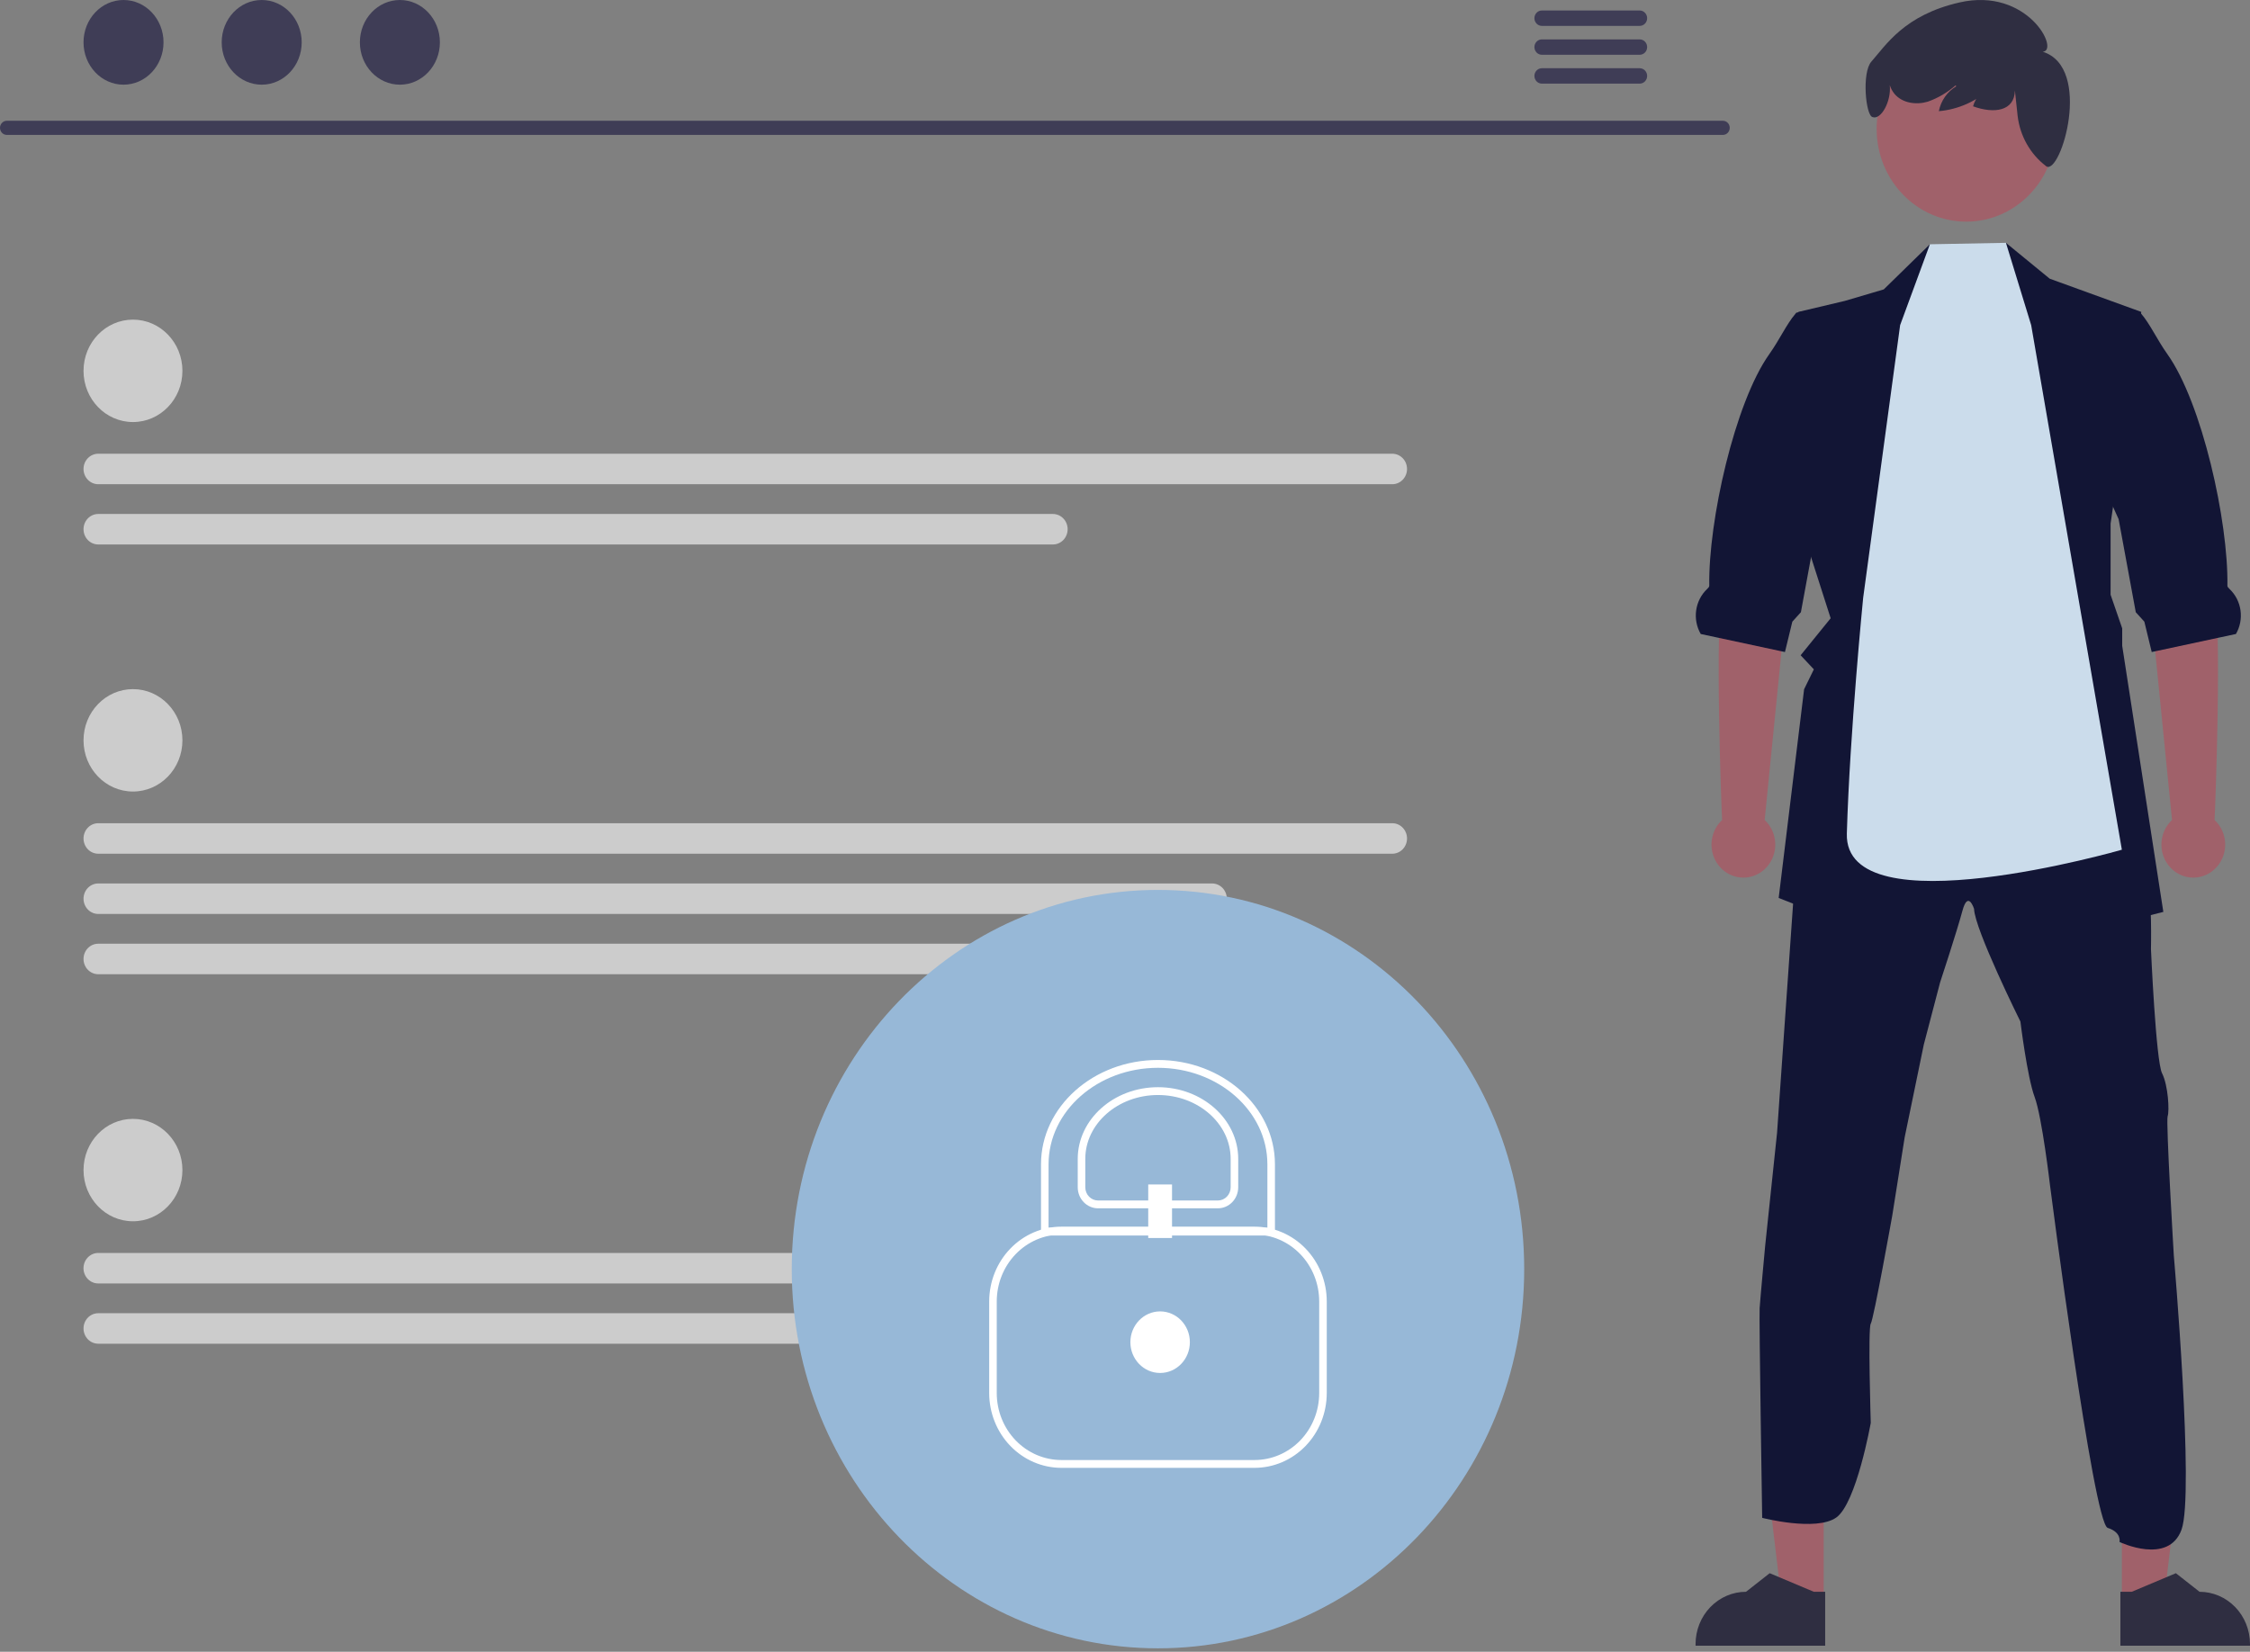 <svg width="350" height="257" viewBox="0 0 350 257" fill="none" xmlns="http://www.w3.org/2000/svg">
<rect x="0" y="0" width="350" height="257" fill="#808080" stroke="none"/>
<path d="M268.03 20.99H1.04C0.762 20.984 0.497 20.865 0.303 20.66C0.109 20.454 0 20.178 0 19.89C0 19.602 0.109 19.326 0.303 19.121C0.497 18.915 0.762 18.797 1.04 18.791H268.03C268.308 18.797 268.572 18.915 268.767 19.121C268.961 19.326 269.07 19.602 269.07 19.89C269.07 20.178 268.961 20.454 268.767 20.66C268.572 20.865 268.308 20.984 268.03 20.99Z" fill="#3F3D56"/>
<path d="M19.214 13.176C22.651 13.176 25.436 10.226 25.436 6.588C25.436 2.95 22.651 0 19.214 0C15.777 0 12.992 2.95 12.992 6.588C12.992 10.226 15.777 13.176 19.214 13.176Z" fill="#3F3D56"/>
<path d="M40.709 13.176C44.146 13.176 46.931 10.226 46.931 6.588C46.931 2.95 44.146 0 40.709 0C37.273 0 34.487 2.95 34.487 6.588C34.487 10.226 37.273 13.176 40.709 13.176Z" fill="#3F3D56"/>
<path d="M62.205 13.176C65.641 13.176 68.427 10.226 68.427 6.588C68.427 2.95 65.641 0 62.205 0C58.768 0 55.982 2.95 55.982 6.588C55.982 10.226 58.768 13.176 62.205 13.176Z" fill="#3F3D56"/>
<path d="M255.089 1.633H239.819C239.517 1.64 239.229 1.768 239.017 1.992C238.805 2.216 238.686 2.517 238.686 2.831C238.686 3.144 238.805 3.445 239.017 3.669C239.229 3.893 239.517 4.022 239.819 4.028H255.089C255.391 4.022 255.679 3.893 255.891 3.669C256.103 3.445 256.222 3.144 256.222 2.831C256.222 2.517 256.103 2.216 255.891 1.992C255.679 1.768 255.391 1.64 255.089 1.633Z" fill="#3F3D56"/>
<path d="M255.089 6.128H239.82C239.517 6.134 239.229 6.263 239.017 6.487C238.805 6.71 238.686 7.011 238.686 7.325C238.686 7.638 238.805 7.94 239.017 8.163C239.229 8.387 239.517 8.516 239.82 8.522H255.089C255.391 8.516 255.68 8.387 255.892 8.163C256.104 7.94 256.222 7.638 256.222 7.325C256.222 7.011 256.104 6.71 255.892 6.487C255.68 6.263 255.391 6.134 255.089 6.128Z" fill="#3F3D56"/>
<path d="M255.089 10.616H239.82C239.517 10.622 239.229 10.751 239.017 10.975C238.805 11.199 238.686 11.5 238.686 11.813C238.686 12.127 238.805 12.428 239.017 12.652C239.229 12.876 239.517 13.005 239.82 13.011H255.089C255.391 13.005 255.68 12.876 255.892 12.652C256.104 12.428 256.222 12.127 256.222 11.813C256.222 11.5 256.104 11.199 255.892 10.975C255.68 10.751 255.391 10.622 255.089 10.616Z" fill="#3F3D56"/>
<path d="M20.684 65.667C24.933 65.667 28.377 62.1 28.377 57.7C28.377 53.299 24.933 49.732 20.684 49.732C16.436 49.732 12.992 53.299 12.992 57.7C12.992 62.1 16.436 65.667 20.684 65.667Z" fill="#CCCCCC"/>
<path d="M216.58 75.342H15.282C14.675 75.342 14.092 75.092 13.663 74.647C13.233 74.202 12.992 73.598 12.992 72.969C12.992 72.34 13.233 71.737 13.663 71.292C14.092 70.847 14.675 70.597 15.282 70.597H216.58C217.188 70.597 217.77 70.847 218.2 71.292C218.63 71.737 218.871 72.34 218.871 72.969C218.871 73.598 218.63 74.202 218.2 74.647C217.77 75.092 217.188 75.342 216.58 75.342Z" fill="#CCCCCC"/>
<path d="M163.786 84.717H15.283C14.675 84.717 14.092 84.467 13.663 84.022C13.233 83.577 12.992 82.973 12.992 82.344C12.992 81.715 13.233 81.111 13.663 80.666C14.092 80.221 14.675 79.971 15.283 79.971H163.786C164.394 79.971 164.977 80.221 165.406 80.666C165.836 81.111 166.077 81.715 166.077 82.344C166.077 82.973 165.836 83.577 165.406 84.022C164.977 84.467 164.394 84.717 163.786 84.717Z" fill="#CCCCCC"/>
<path d="M20.684 190.022C24.933 190.022 28.377 186.455 28.377 182.055C28.377 177.655 24.933 174.088 20.684 174.088C16.436 174.088 12.992 177.655 12.992 182.055C12.992 186.455 16.436 190.022 20.684 190.022Z" fill="#CCCCCC"/>
<path d="M216.58 199.696H15.282C14.981 199.697 14.683 199.636 14.404 199.517C14.126 199.398 13.873 199.223 13.66 199.003C13.447 198.782 13.278 198.521 13.162 198.233C13.047 197.944 12.988 197.636 12.988 197.324C12.988 197.012 13.047 196.703 13.162 196.415C13.278 196.127 13.447 195.865 13.66 195.645C13.873 195.424 14.126 195.25 14.404 195.131C14.683 195.012 14.981 194.951 15.282 194.951H216.58C217.218 194.988 217.82 195.271 218.267 195.743C218.715 196.216 218.975 196.845 218.998 197.507C218.979 197.815 218.901 198.117 218.769 198.394C218.638 198.672 218.454 198.919 218.229 199.123C218.004 199.327 217.743 199.482 217.46 199.58C217.177 199.679 216.878 199.718 216.58 199.696Z" fill="#CCCCCC"/>
<path d="M163.786 209.072H15.283C14.675 209.072 14.092 208.822 13.663 208.377C13.233 207.932 12.992 207.329 12.992 206.699C12.992 206.07 13.233 205.467 13.663 205.022C14.092 204.577 14.675 204.327 15.283 204.327H163.786C164.394 204.327 164.977 204.577 165.406 205.022C165.836 205.467 166.077 206.07 166.077 206.699C166.077 207.329 165.836 207.932 165.406 208.377C164.977 208.822 164.394 209.072 163.786 209.072Z" fill="#CCCCCC"/>
<path d="M20.684 123.157C24.933 123.157 28.377 119.59 28.377 115.19C28.377 110.79 24.933 107.223 20.684 107.223C16.436 107.223 12.992 110.79 12.992 115.19C12.992 119.59 16.436 123.157 20.684 123.157Z" fill="#CCCCCC"/>
<path d="M216.58 132.832H15.282C14.675 132.832 14.092 132.582 13.663 132.137C13.233 131.692 12.992 131.089 12.992 130.46C12.992 129.83 13.233 129.227 13.663 128.782C14.092 128.337 14.675 128.087 15.282 128.087H216.58C217.188 128.087 217.77 128.337 218.2 128.782C218.63 129.227 218.871 129.83 218.871 130.46C218.871 131.089 218.63 131.692 218.2 132.137C217.77 132.582 217.188 132.832 216.58 132.832Z" fill="#CCCCCC"/>
<path d="M188.548 142.206H15.283C14.675 142.206 14.092 141.956 13.663 141.511C13.233 141.066 12.992 140.463 12.992 139.834C12.992 139.204 13.233 138.601 13.663 138.156C14.092 137.711 14.675 137.461 15.283 137.461H188.548C189.156 137.461 189.738 137.711 190.168 138.156C190.598 138.601 190.839 139.204 190.839 139.834C190.839 140.463 190.598 141.066 190.168 141.511C189.738 141.956 189.156 142.206 188.548 142.206Z" fill="#CCCCCC"/>
<path d="M176.788 151.582H15.283C14.675 151.582 14.092 151.332 13.663 150.887C13.233 150.442 12.992 149.838 12.992 149.209C12.992 148.58 13.233 147.976 13.663 147.531C14.092 147.086 14.675 146.836 15.283 146.836H176.788C177.396 146.836 177.978 147.086 178.408 147.531C178.838 147.976 179.079 148.58 179.079 149.209C179.079 149.838 178.838 150.442 178.408 150.887C177.978 151.332 177.396 151.582 176.788 151.582Z" fill="#CCCCCC"/>
<path d="M180.13 256.468C211.592 256.468 237.098 230.052 237.098 197.467C237.098 164.881 211.592 138.466 180.13 138.466C148.667 138.466 123.161 164.881 123.161 197.467C123.161 230.052 148.667 256.468 180.13 256.468Z" fill="#97B8D7"/>
<path d="M180.464 213.624C183.019 213.624 185.091 211.479 185.091 208.834C185.091 206.189 183.019 204.044 180.464 204.044C177.908 204.044 175.836 206.189 175.836 208.834C175.836 211.479 177.908 213.624 180.464 213.624Z" fill="white"/>
<path d="M198.325 192.24H161.935V181.151C161.935 172.205 170.097 164.926 180.13 164.926C190.162 164.926 198.325 172.205 198.325 181.151V192.24ZM163.11 191.023H197.149V181.151C197.149 172.876 189.515 166.144 180.13 166.144C170.745 166.144 163.11 172.876 163.11 181.151V191.023Z" fill="white"/>
<path d="M189.449 188.006H170.81C169.972 188.005 169.168 187.66 168.575 187.046C167.982 186.432 167.648 185.599 167.647 184.731V180.318C167.647 174.165 173.247 169.16 180.13 169.16C187.012 169.16 192.612 174.165 192.612 180.318V184.731C192.611 185.599 192.277 186.432 191.684 187.046C191.092 187.66 190.288 188.005 189.449 188.006ZM180.13 170.377C173.895 170.377 168.823 174.836 168.823 180.318V184.731C168.823 185.276 169.033 185.8 169.405 186.185C169.778 186.571 170.283 186.788 170.81 186.789H189.449C189.976 186.788 190.481 186.571 190.854 186.185C191.226 185.8 191.436 185.276 191.436 184.731V180.318C191.436 174.836 186.364 170.377 180.13 170.377Z" fill="white"/>
<rect x="178.613" y="184.296" width="3.702" height="8.329" fill="white"/>
<path d="M195.159 228.387H165.101C162.125 228.384 159.271 227.158 157.167 224.978C155.062 222.799 153.878 219.843 153.875 216.761V202.488C153.878 199.405 155.062 196.45 157.167 194.271C159.271 192.091 162.125 190.865 165.101 190.861H195.159C198.135 190.865 200.988 192.091 203.093 194.271C205.197 196.45 206.381 199.406 206.385 202.488V216.761C206.381 219.843 205.197 222.798 203.093 224.978C200.988 227.158 198.135 228.384 195.159 228.387ZM165.101 192.079C162.436 192.082 159.882 193.18 157.998 195.131C156.113 197.082 155.053 199.728 155.05 202.488V216.761C155.053 219.521 156.113 222.166 157.998 224.118C159.882 226.069 162.436 227.167 165.101 227.17H195.159C197.823 227.167 200.378 226.069 202.262 224.118C204.146 222.166 205.206 219.521 205.209 216.761V202.488C205.206 199.728 204.146 197.082 202.262 195.131C200.378 193.18 197.823 192.082 195.159 192.079L165.101 192.079Z" fill="white"/>
<path d="M283.684 248.981L277.129 248.98L274.01 222.791L283.686 222.792L283.684 248.981Z" fill="#A0616A"/>
<path d="M283.915 256.064L263.755 256.063V255.799C263.755 253.644 264.582 251.577 266.053 250.053C267.525 248.529 269.521 247.672 271.602 247.672L275.285 244.779L282.155 247.673L283.915 247.673L283.915 256.064Z" fill="#2F2E41"/>
<path d="M330.071 248.981L336.627 248.98L339.746 222.791L330.07 222.792L330.071 248.981Z" fill="#A0616A"/>
<path d="M329.84 256.064L350 256.063V255.799C350 253.644 349.173 251.577 347.702 250.053C346.23 248.529 344.234 247.672 342.153 247.672L338.47 244.779L331.6 247.673L329.84 247.673L329.84 256.064Z" fill="#2F2E41"/>
<path d="M273.721 203.547C273.817 202.052 274.587 193.788 274.587 193.788L276.431 176.261L279.681 129.802L279.893 126.761L296.917 123.376L308.553 117.599L322.382 122.178L333.151 126.36C333.151 126.36 333.169 128.151 333.252 130.313C333.363 133.145 333.556 136.615 334.017 137.518C334.787 139.112 334.594 147.673 334.594 147.673C334.594 147.673 335.359 165.09 336.322 166.999C337.286 168.909 337.479 172.886 337.189 173.683C336.899 174.481 338.153 195.397 338.153 195.397C338.153 195.397 341.371 232.411 339.352 237.992C337.332 243.574 329.703 239.918 329.703 239.918C329.703 239.918 330.071 238.428 327.859 237.726C325.646 237.024 318.906 184.54 318.906 184.54C318.906 184.54 317.653 173.779 316.5 170.695C315.348 167.61 314.287 158.945 314.287 158.945C314.287 158.945 307.17 144.603 307.077 141.414C307.077 141.414 306.146 138.43 305.266 141.714C304.385 144.999 301.79 152.867 301.79 152.867L299.259 162.53L296.281 176.968L294.354 189.123C294.354 189.123 291.469 205.256 291.008 205.953C290.547 206.65 291.008 221.388 291.008 221.388C291.008 221.388 288.776 233.94 285.623 236.131C282.47 238.323 274.116 236.166 274.116 236.166C274.116 236.166 273.624 205.041 273.721 203.547Z" fill="#121535"/>
<path d="M280.984 84.389L284.769 96.196L280.099 101.954L282.155 104.145L280.638 107.244L276.683 139.719L298.368 148.236L305.67 138.754L311.428 148.236L336.519 141.886L330.12 100.474V97.766L328.314 92.538V81.472L333.085 48.529L318.845 43.363L312.036 37.782L309.833 45.631L300.452 43.903L300.207 38.006L293.03 45.03L286.986 46.815L279.749 48.529L278.826 50.916L280.67 50.439L280.371 81.496L280.984 84.389Z" fill="#121535"/>
<path d="M274.502 127.589L278.144 91.079L279.105 76.053L268.911 74.144C268.911 74.144 269.315 84.888 267.98 90.95C266.662 96.932 267.805 126.787 267.886 127.586C267.138 128.279 266.61 129.191 266.373 130.202C266.136 131.213 266.201 132.274 266.559 133.246C266.917 134.218 267.551 135.054 268.378 135.644C269.205 136.234 270.186 136.55 271.19 136.551C272.194 136.551 273.175 136.236 274.003 135.647C274.83 135.057 275.465 134.222 275.824 133.25C276.183 132.279 276.249 131.218 276.013 130.207C275.777 129.196 275.25 128.283 274.502 127.589Z" fill="#A0616A"/>
<path d="M264.559 98.645L267.394 99.251L277.121 101.337L277.66 101.452L278.808 96.725L280.14 95.255L282.676 81.495L282.81 80.779L286.64 72.3L289.291 46.815L279.435 48.648C279.384 48.7 279.338 48.758 279.292 48.815C277.877 50.476 276.867 52.787 275.217 55.112C269.846 62.68 265.725 81.066 265.887 91.139C265.891 91.302 265.73 91.478 265.536 91.66C264.623 92.53 264.026 93.7 263.848 94.972C263.67 96.245 263.921 97.542 264.559 98.645Z" fill="#121535"/>
<path d="M337.87 127.589L334.228 91.079L333.267 76.053L343.46 74.144C343.46 74.144 343.056 84.888 344.392 90.95C345.709 96.932 344.566 126.787 344.485 127.586C345.234 128.279 345.761 129.191 345.998 130.202C346.236 131.213 346.171 132.274 345.813 133.246C345.455 134.217 344.82 135.054 343.993 135.644C343.166 136.234 342.186 136.55 341.182 136.551C340.177 136.551 339.197 136.236 338.369 135.647C337.542 135.057 336.906 134.222 336.547 133.25C336.188 132.279 336.123 131.218 336.359 130.207C336.595 129.196 337.122 128.283 337.87 127.589Z" fill="#A0616A"/>
<path d="M347.813 98.645L344.978 99.251L335.251 101.337L334.711 101.452L333.564 96.725L332.231 95.255L329.696 81.495L329.562 80.779L325.731 72.3L326.607 46.815L332.937 48.648C332.988 48.7 333.034 48.758 333.08 48.815C334.495 50.476 335.505 52.787 337.155 55.112C342.525 62.68 346.646 81.066 346.485 91.139C346.48 91.302 346.642 91.478 346.835 91.66C347.749 92.53 348.346 93.7 348.524 94.972C348.702 96.245 348.45 97.542 347.813 98.645Z" fill="#121535"/>
<path d="M295.576 50.586L300.207 38.007L312.036 37.782L315.961 50.586L330.069 132.211C330.069 132.211 286.847 144.678 287.286 129.693C287.747 113.937 289.826 93.009 289.826 93.009L295.576 50.586Z" fill="#CBDCEB"/>
<path d="M305.857 34.487C313.553 34.487 319.791 28.025 319.791 20.055C319.791 12.085 313.553 5.623 305.857 5.623C298.161 5.623 291.922 12.085 291.922 20.055C291.922 28.025 298.161 34.487 305.857 34.487Z" fill="#A0616A"/>
<path d="M291.101 9.586C293.369 7.029 296.207 2.348 304.801 0.382C315.421 -2.047 320.44 7.889 317.762 8.052C325.593 10.508 320.562 27.293 318.317 25.885C318.298 25.871 318.279 25.856 318.262 25.84C317.054 24.919 316.041 23.753 315.283 22.413C314.525 21.073 314.04 19.587 313.855 18.045L313.429 14.073C313.368 17.305 310.179 17.733 306.921 16.542C307.114 15.834 307.481 15.19 307.988 14.673C308.494 14.157 309.122 13.786 309.809 13.597C307.538 15.73 304.652 17.03 301.598 17.298C301.758 16.488 302.083 15.724 302.552 15.056C303.021 14.388 303.622 13.831 304.316 13.424L304.187 13.293C302.915 14.404 301.454 15.261 299.879 15.819C298.083 16.352 295.931 16.064 294.701 14.608C294.369 14.206 294.119 13.74 293.965 13.236C294.231 15.795 292.573 18.717 291.286 18.215C290.215 18 289.59 11.289 291.101 9.586Z" fill="#2F2E41"/>
</svg>

